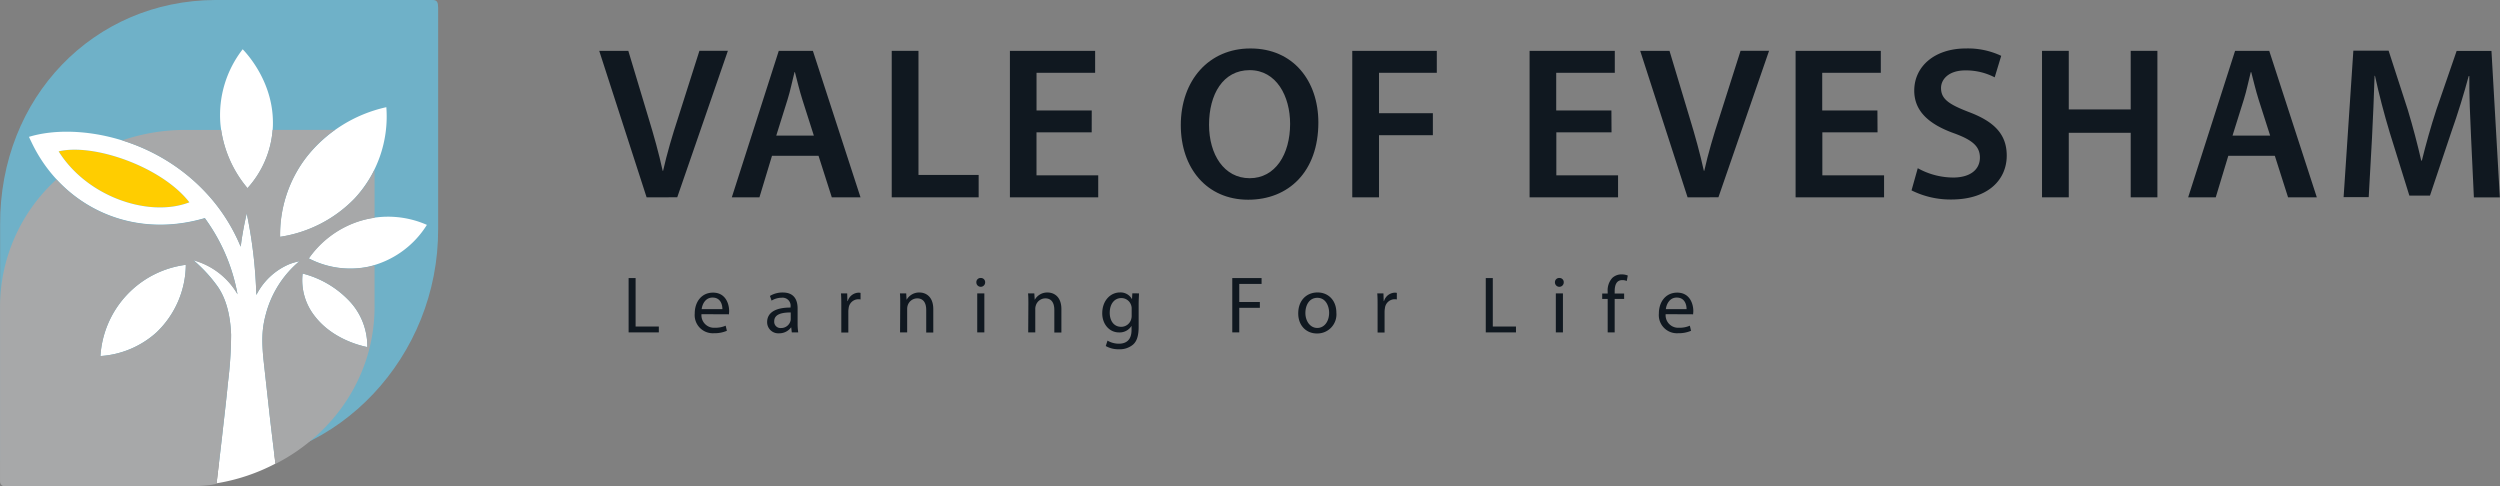 <svg id="Layer_1" data-name="Layer 1" xmlns="http://www.w3.org/2000/svg" viewBox="0 0 597.35 116.18"><rect x="0" y="0" width="597.35" height="116.18" fill="#808080" stroke="none"/><defs><style>.cls-1{fill:#101820;}.cls-2{fill:#6fb1c8;}.cls-3{fill:#fff;}.cls-4{fill:#ffcd00;}.cls-5{fill:#a7a8a9;}</style></defs><title>Vale of Evesham Logo (PANTONE)</title><path class="cls-1" d="M286.89,280.89h1.67v11.58h5.55v1.4h-7.22Z" transform="translate(-136.69 -214.45)"/><path class="cls-1" d="M304.3,289.52a3,3,0,0,0,3.2,3.24,6.06,6.06,0,0,0,2.58-.49l.29,1.22a7.52,7.52,0,0,1-3.1.58,4.33,4.33,0,0,1-4.58-4.7c0-2.82,1.65-5,4.37-5,3,0,3.85,2.67,3.85,4.39a6.06,6.06,0,0,1-.06.79Zm5-1.21c0-1.08-.44-2.76-2.35-2.76-1.71,0-2.46,1.58-2.6,2.76Z" transform="translate(-136.69 -214.45)"/><path class="cls-1" d="M325.88,293.87l-.13-1.17h-.06a3.48,3.48,0,0,1-2.85,1.39,2.66,2.66,0,0,1-2.85-2.68c0-2.26,2-3.49,5.6-3.47v-.19a1.92,1.92,0,0,0-2.12-2.16,4.66,4.66,0,0,0-2.42.69l-.39-1.12a5.79,5.79,0,0,1,3.06-.82c2.85,0,3.55,1.94,3.55,3.81v3.49a13.64,13.64,0,0,0,.15,2.23Zm-.25-4.76c-1.85,0-3.95.29-3.95,2.11a1.5,1.5,0,0,0,1.6,1.61,2.32,2.32,0,0,0,2.25-1.56,1.66,1.66,0,0,0,.1-.54Z" transform="translate(-136.69 -214.45)"/><path class="cls-1" d="M337.71,287.46c0-1.1,0-2-.08-2.91h1.49l.05,1.83h.08a2.81,2.81,0,0,1,2.58-2,2.21,2.21,0,0,1,.48.05V286a3.1,3.1,0,0,0-.57-.05,2.37,2.37,0,0,0-2.28,2.17,4.64,4.64,0,0,0-.07.79v5h-1.68Z" transform="translate(-136.69 -214.45)"/><path class="cls-1" d="M351.79,287.07c0-1,0-1.75-.07-2.52h1.5l.09,1.54h0a3.43,3.43,0,0,1,3.09-1.75c1.29,0,3.29.77,3.29,4v5.56H358V288.5c0-1.5-.56-2.76-2.16-2.76a2.41,2.41,0,0,0-2.28,1.74,2.64,2.64,0,0,0-.11.79v5.6h-1.7Z" transform="translate(-136.69 -214.45)"/><path class="cls-1" d="M372.08,281.93a1.05,1.05,0,0,1-2.1,0,1,1,0,0,1,1.06-1.06A1,1,0,0,1,372.08,281.93Zm-1.89,11.94v-9.32h1.7v9.32Z" transform="translate(-136.69 -214.45)"/><path class="cls-1" d="M382.41,287.07c0-1,0-1.75-.08-2.52h1.5l.1,1.54h0a3.41,3.41,0,0,1,3.08-1.75c1.29,0,3.29.77,3.29,4v5.56h-1.69V288.5c0-1.5-.56-2.76-2.16-2.76a2.4,2.4,0,0,0-2.27,1.74,2.34,2.34,0,0,0-.12.79v5.6h-1.69Z" transform="translate(-136.69 -214.45)"/><path class="cls-1" d="M408.84,284.55c0,.67-.08,1.42-.08,2.56v5.42c0,2.13-.42,3.44-1.33,4.25A4.92,4.92,0,0,1,404,297.9a6,6,0,0,1-3.1-.77l.42-1.29a5.33,5.33,0,0,0,2.74.73c1.73,0,3-.9,3-3.26v-1h0a3.34,3.34,0,0,1-3,1.57c-2.31,0-4-2-4-4.55,0-3.16,2.06-5,4.2-5a3.08,3.08,0,0,1,2.91,1.62h0l.08-1.41Zm-1.75,3.68a2.32,2.32,0,0,0-.1-.77,2.45,2.45,0,0,0-2.37-1.79c-1.62,0-2.77,1.36-2.77,3.52,0,1.83.92,3.35,2.75,3.35a2.48,2.48,0,0,0,2.35-1.73,2.88,2.88,0,0,0,.14-.91Z" transform="translate(-136.69 -214.45)"/><path class="cls-1" d="M431.13,280.89h7v1.4H432.8v4.32h4.92V288H432.8v5.87h-1.67Z" transform="translate(-136.69 -214.45)"/><path class="cls-1" d="M456,289.13a4.56,4.56,0,0,1-4.64,5c-2.53,0-4.47-1.85-4.47-4.8,0-3.12,2-5,4.62-5S456,286.28,456,289.13Zm-7.4.1c0,2,1.18,3.58,2.84,3.58s2.83-1.52,2.83-3.62c0-1.58-.79-3.58-2.8-3.58S448.6,287.46,448.6,289.23Z" transform="translate(-136.69 -214.45)"/><path class="cls-1" d="M465.85,287.46c0-1.1,0-2-.08-2.91h1.48l.06,1.83h.08a2.79,2.79,0,0,1,2.58-2,2.28,2.28,0,0,1,.48.05V286a3.21,3.21,0,0,0-.58-.05,2.37,2.37,0,0,0-2.27,2.17,4.58,4.58,0,0,0-.08.79v5h-1.67Z" transform="translate(-136.69 -214.45)"/><path class="cls-1" d="M491.7,280.89h1.68v11.58h5.54v1.4H491.7Z" transform="translate(-136.69 -214.45)"/><path class="cls-1" d="M510.33,281.93a1.05,1.05,0,0,1-2.1,0,1,1,0,0,1,1.06-1.06A1,1,0,0,1,510.33,281.93Zm-1.89,11.94v-9.32h1.7v9.32Z" transform="translate(-136.69 -214.45)"/><path class="cls-1" d="M520.83,293.87v-8h-1.31v-1.29h1.31v-.44a4.4,4.4,0,0,1,1.08-3.26,3.21,3.21,0,0,1,2.27-.87,4.06,4.06,0,0,1,1.45.27l-.24,1.31a2.58,2.58,0,0,0-1.07-.21c-1.45,0-1.82,1.27-1.82,2.7v.5h2.26v1.29H522.5v8Z" transform="translate(-136.69 -214.45)"/><path class="cls-1" d="M534.68,289.52a3,3,0,0,0,3.2,3.24,6.09,6.09,0,0,0,2.58-.49l.29,1.22a7.55,7.55,0,0,1-3.1.58,4.33,4.33,0,0,1-4.59-4.7c0-2.82,1.66-5,4.38-5,3,0,3.85,2.67,3.85,4.39a6.06,6.06,0,0,1-.06.79Zm5-1.21c0-1.08-.44-2.76-2.35-2.76-1.71,0-2.46,1.58-2.6,2.76Z" transform="translate(-136.69 -214.45)"/><path class="cls-1" d="M291.19,261.6l-11.32-35h6.95l4.78,15.89c1.35,4.41,2.5,8.52,3.43,12.77h.1c.94-4.15,2.19-8.41,3.59-12.67l5.09-16h6.8l-12.1,35Z" transform="translate(-136.69 -214.45)"/><path class="cls-1" d="M321.15,251.68l-3,9.92h-6.6l11.22-35h8.15l11.38,35h-6.86l-3.17-9.92Zm10-4.83-2.75-8.62c-.67-2.13-1.25-4.52-1.77-6.54h-.1c-.52,2-1,4.46-1.66,6.54l-2.7,8.62Z" transform="translate(-136.69 -214.45)"/><path class="cls-1" d="M349.76,226.6h6.39v29.65h14.38v5.35H349.76Z" transform="translate(-136.69 -214.45)"/><path class="cls-1" d="M397.54,246.07H384.35v10.28H399.1v5.25H378v-35h20.36v5.24h-14v9h13.19Z" transform="translate(-136.69 -214.45)"/><path class="cls-1" d="M451.7,243.73c0,11.74-7.12,18.44-16.77,18.44-9.87,0-16.1-7.53-16.1-17.81,0-10.75,6.75-18.33,16.61-18.33C445.68,226,451.7,233.76,451.7,243.73Zm-26.12.52c0,7.12,3.58,12.78,9.71,12.78s9.66-5.71,9.66-13c0-6.59-3.27-12.82-9.66-12.82S425.58,237,425.58,244.25Z" transform="translate(-136.69 -214.45)"/><path class="cls-1" d="M459.8,226.6H480v5.24H466.19v9.66h12.87v5.25H466.19V261.6H459.8Z" transform="translate(-136.69 -214.45)"/><path class="cls-1" d="M521.75,246.07H508.56v10.28h14.75v5.25H502.17v-35h20.36v5.24h-14v9h13.19Z" transform="translate(-136.69 -214.45)"/><path class="cls-1" d="M539.92,261.6l-11.32-35h7l4.78,15.89c1.35,4.41,2.49,8.52,3.43,12.77h.1c.93-4.15,2.18-8.41,3.58-12.67l5.09-16h6.81l-12.1,35Z" transform="translate(-136.69 -214.45)"/><path class="cls-1" d="M585.31,246.07H572.12v10.28h14.75v5.25H565.73v-35h20.36v5.24h-14v9h13.19Z" transform="translate(-136.69 -214.45)"/><path class="cls-1" d="M594.92,254.64a17.59,17.59,0,0,0,8.46,2.23c4.1,0,6.39-1.92,6.39-4.77,0-2.65-1.77-4.21-6.23-5.82-5.77-2.08-9.46-5.14-9.46-10.18,0-5.71,4.78-10.07,12.36-10.07a18.61,18.61,0,0,1,8.42,1.76l-1.56,5.14a14.91,14.91,0,0,0-7-1.66c-4.05,0-5.82,2.18-5.82,4.21,0,2.7,2,3.94,6.7,5.76,6.08,2.29,9,5.35,9,10.39,0,5.61-4.26,10.49-13.29,10.49a20.85,20.85,0,0,1-9.46-2.18Z" transform="translate(-136.69 -214.45)"/><path class="cls-1" d="M631,226.6v14h14.8v-14h6.38v35h-6.38V246.18H631V261.6h-6.39v-35Z" transform="translate(-136.69 -214.45)"/><path class="cls-1" d="M669.12,251.68l-3,9.92h-6.59l11.21-35h8.16l11.37,35H683.4l-3.16-9.92Zm10-4.83-2.76-8.62c-.67-2.13-1.24-4.52-1.76-6.54h-.11c-.52,2-1,4.46-1.66,6.54l-2.7,8.62Z" transform="translate(-136.69 -214.45)"/><path class="cls-1" d="M727.13,247.32c-.21-4.52-.47-10-.42-14.7h-.15c-1.14,4.26-2.6,9-4.16,13.4l-5.09,15.16h-4.93l-4.67-15c-1.35-4.47-2.6-9.25-3.54-13.61h-.1c-.15,4.57-.36,10.13-.62,14.91l-.78,14.07h-6l2.33-35h8.42L712,240.67c1.24,4.1,2.33,8.26,3.22,12.15h.15c.94-3.79,2.13-8.1,3.48-12.2l4.83-14H732l2,35H727.8Z" transform="translate(-136.69 -214.45)"/><path class="cls-2" d="M240,214.45l-51.86,0c-29,.11-51.54,23.19-51.42,53.69v55.64c0,1.27.39,1.61,1.6,1.6l50.26-.2c29-.11,52.92-25.55,52.8-56.05V216.29C241.35,215,241.18,214.44,240,214.45Z" transform="translate(-136.69 -214.45)"/><path class="cls-3" d="M181.09,277.72a23.42,23.42,0,0,0-20.4,21.8,22.1,22.1,0,0,0,13.46-5.71A22.58,22.58,0,0,0,181.09,277.72Z" transform="translate(-136.69 -214.45)"/><path class="cls-3" d="M194.68,226.22a25.62,25.62,0,0,0-5.34,17.64,27.82,27.82,0,0,0,6.48,15.57,23.39,23.39,0,0,0,6.07-14.8C202.26,234.38,195.8,227.4,194.68,226.22Z" transform="translate(-136.69 -214.45)"/><path class="cls-3" d="M229,240.06a33.59,33.59,0,0,0-19.31,12.22,30.32,30.32,0,0,0-6.08,18.77,31.28,31.28,0,0,0,17.76-9.12A28.86,28.86,0,0,0,229,240.06Z" transform="translate(-136.69 -214.45)"/><path class="cls-3" d="M238.69,268.18a23,23,0,0,0-28.21,8,21.45,21.45,0,0,0,14.17,2A22.34,22.34,0,0,0,238.69,268.18Z" transform="translate(-136.69 -214.45)"/><path class="cls-3" d="M224.45,297.38A15.69,15.69,0,0,0,219.81,286,23.28,23.28,0,0,0,209,279.81,13.83,13.83,0,0,0,211.89,290C216.23,295.64,223.25,297.14,224.45,297.38Z" transform="translate(-136.69 -214.45)"/><path class="cls-4" d="M150.7,250.62c8.21-2,24.58,3.59,31.24,12.17C172.33,266.51,157.51,261.53,150.7,250.62Z" transform="translate(-136.69 -214.45)"/><path class="cls-3" d="M206.84,278.12c.56-.54,1.06-1,1.41-1.25a13.09,13.09,0,0,0-2.59.76,15.67,15.67,0,0,0-7.72,7.3c-.09-3.07-.31-6.42-.74-10s-.95-6.59-1.56-9.49c-.51,2.21-1,4.59-1.33,7.13,0,.28-.07.55-.11.82a42.92,42.92,0,0,0-6.82-11.24c-12.64-15-32.5-18.45-43.77-15,.26.56.42.89.72,1.51,6.79,14.08,22.12,22.54,39.31,18.42.83-.2,2-.53,2-.53s.87,1.21,1.28,1.86a44,44,0,0,1,6.52,16.31,17.53,17.53,0,0,0-10.53-8.12c.53.45,1.24,1.08,2.05,1.89a33.8,33.8,0,0,1,3.81,4.5c2.54,3.72,3,8.47,3.14,11.38a95.35,95.35,0,0,1-.76,11.56c-.4,4.35-.94,8.68-1.42,13-.15,1.33-.72,6.2-1.29,11a46.35,46.35,0,0,0,14.06-4.7c-.6-5-1.16-9.62-1.35-11.32q-.71-6.42-1.42-12.83c-.61-5.54-.4-8.34.49-11.62A24.71,24.71,0,0,1,206.84,278.12Zm-56.14-27.5c8.21-2,24.58,3.59,31.24,12.17C172.33,266.51,157.51,261.53,150.7,250.62Z" transform="translate(-136.69 -214.45)"/><path class="cls-5" d="M188.44,330s1.14-9.68,1.29-11c.48-4.34,1-8.67,1.42-13a95.35,95.35,0,0,0,.76-11.56c-.1-2.91-.6-7.66-3.14-11.38a33.8,33.8,0,0,0-3.81-4.5c-.81-.81-1.52-1.44-2.05-1.89a17.53,17.53,0,0,1,10.53,8.12,44,44,0,0,0-6.52-16.31c-.41-.65-1.28-1.86-1.28-1.86s-1.17.33-2,.53c-13.3,3.19-25.49-1.16-33.47-9.81a41.19,41.19,0,0,0-13.47,30.63v41.53a1.16,1.16,0,0,0,1.17,1.16h43.2C187.45,330.59,188.44,330,188.44,330Zm-14.29-36.18a22.1,22.1,0,0,1-13.46,5.71,23.42,23.42,0,0,1,20.4-21.8A22.58,22.58,0,0,1,174.15,293.81Z" transform="translate(-136.69 -214.45)"/><path class="cls-5" d="M224.65,278.22a21.45,21.45,0,0,1-14.17-2,23.62,23.62,0,0,1,11.78-8.81,21.51,21.51,0,0,1,3.93-.91V255a28.12,28.12,0,0,1-4.79,6.9,31.28,31.28,0,0,1-17.76,9.12,30.32,30.32,0,0,1,6.08-18.77,31.07,31.07,0,0,1,7-6.77l-14.89,0a23.39,23.39,0,0,1-6,13.9,28,28,0,0,1-6.29-13.89h-8.8A46.66,46.66,0,0,0,165.88,248a45.84,45.84,0,0,1,21.5,14.16,42.92,42.92,0,0,1,6.82,11.24c0-.27.07-.54.11-.82.36-2.54.82-4.92,1.33-7.13.61,2.9,1.15,6.07,1.56,9.49s.65,6.91.74,10a15.67,15.67,0,0,1,7.72-7.3,13.09,13.09,0,0,1,2.59-.76c-.35.29-.85.71-1.41,1.25a24.71,24.71,0,0,0-6.62,11.4c-.89,3.28-1.1,6.08-.49,11.62q.71,6.41,1.42,12.83c.19,1.7.75,6.35,1.35,11.32h0c14.3-7.31,23.75-21.46,23.69-37.72v-9.74C225.69,278,225.18,278.11,224.65,278.22Zm-.2,19.16c-1.2-.24-8.22-1.74-12.56-7.42A13.83,13.83,0,0,1,209,279.81,23.28,23.28,0,0,1,219.81,286,15.69,15.69,0,0,1,224.45,297.38Z" transform="translate(-136.69 -214.45)"/></svg>